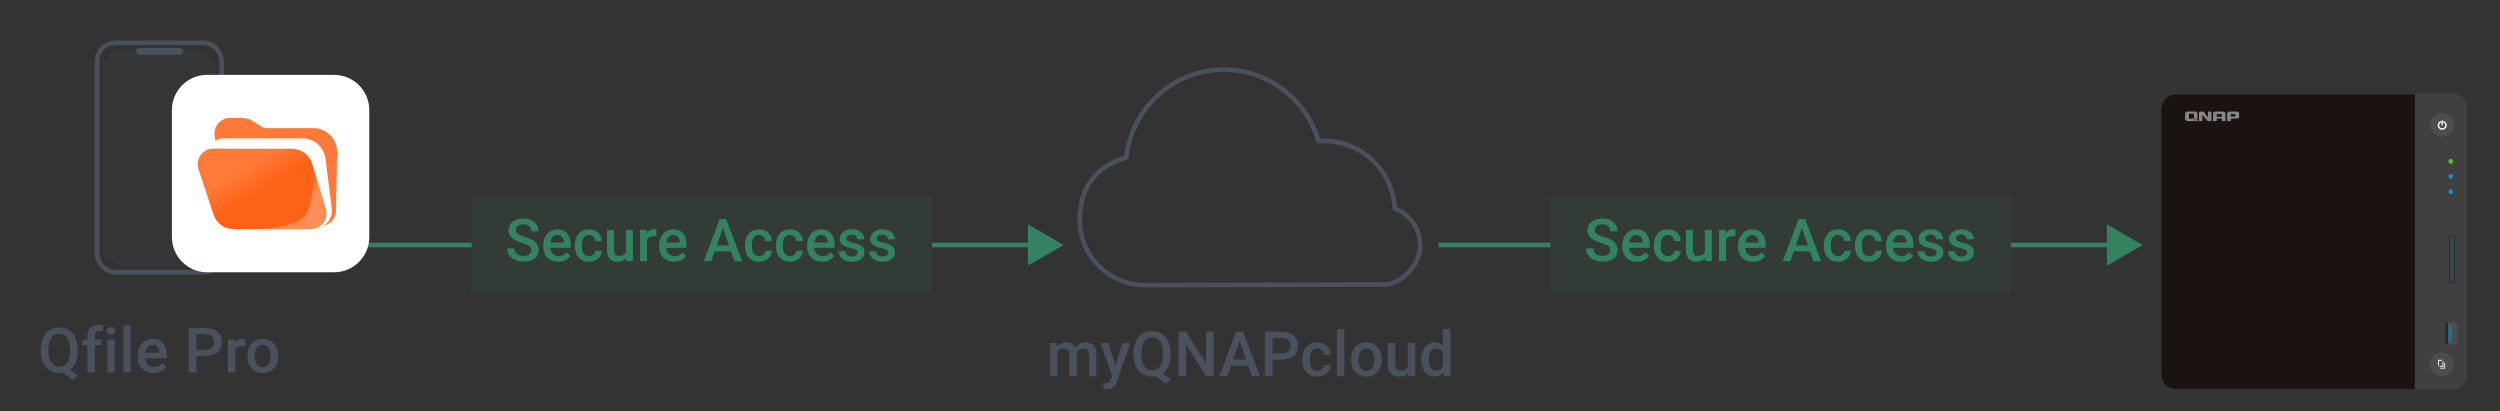 <?xml version="1.0" encoding="UTF-8"?>
<svg id="uuid-a56392f9-1cef-4742-9751-0d69140cc110" data-name="圖層 1" xmlns="http://www.w3.org/2000/svg" xmlns:xlink="http://www.w3.org/1999/xlink" viewBox="0 0 760 125">
  <rect x="0" y="0" width="760" height="125" fill="#333333" stroke="none"/>
  <defs>
    <linearGradient id="uuid-3fc6f735-291e-4f55-857c-d77f0ce5ce59" data-name="未命名漸層 40" x1="-2997.25" y1="-3164.41" x2="-2997.17" y2="-3164.33" gradientTransform="translate(312998.39 205984.66) scale(104.4 65.08)" gradientUnits="userSpaceOnUse">
      <stop offset="0" stop-color="#ff7a39"/>
      <stop offset="1" stop-color="#fe6216"/>
    </linearGradient>
    <linearGradient id="uuid-a8fcac10-986a-43c4-90e8-78244ed2ea5d" data-name="未命名漸層 39" x1="-2979.4" y1="-3156.2" x2="-2979.33" y2="-3156.13" gradientTransform="translate(191811.59 178005.24) scale(64.35 56.38)" gradientUnits="userSpaceOnUse">
      <stop offset="0" stop-color="#fff" stop-opacity="0"/>
      <stop offset="1" stop-color="#fff" stop-opacity=".28"/>
    </linearGradient>
  </defs>
  <g>
    <path d="M321.24,104.29l.06,1.05c.71-.82,1.67-1.23,2.89-1.23,1.34,0,2.26.51,2.76,1.54.73-1.03,1.76-1.54,3.08-1.54,1.11,0,1.93.31,2.47.92.54.61.82,1.51.83,2.71v6.6h-2.25v-6.53c0-.64-.14-1.1-.42-1.4-.28-.3-.74-.45-1.38-.45-.51,0-.93.14-1.26.41-.33.28-.55.63-.68,1.08v6.88s-2.24,0-2.24,0v-6.61c-.03-1.18-.63-1.77-1.81-1.77-.9,0-1.54.37-1.92,1.1v7.27h-2.25v-10.04h2.12Z" style="fill: #49515c;"/>
    <path d="M339.16,111.1l2.04-6.81h2.4l-3.99,11.56c-.61,1.69-1.65,2.53-3.12,2.53-.33,0-.69-.06-1.09-.17v-1.75l.43.03c.57,0,1-.11,1.28-.31.29-.21.51-.56.68-1.04l.32-.86-3.53-9.98h2.43l2.12,6.81Z" style="fill: #49515c;"/>
    <path d="M355.85,107.93c0,1.28-.2,2.39-.61,3.33s-.97,1.68-1.7,2.23l2.32,1.81-1.52,1.37-2.88-2.27c-.38.08-.78.12-1.21.12-1.09,0-2.06-.27-2.92-.8-.86-.54-1.52-1.3-1.99-2.29-.47-.99-.7-2.13-.71-3.42v-.76c0-1.32.23-2.48.7-3.49s1.13-1.78,1.98-2.31c.85-.54,1.82-.8,2.92-.8s2.1.26,2.95.79c.85.53,1.51,1.29,1.97,2.28.46.99.7,2.15.71,3.47v.75ZM353.5,107.22c0-1.52-.28-2.67-.85-3.46-.57-.79-1.37-1.18-2.41-1.18s-1.8.4-2.37,1.19-.86,1.92-.88,3.36v.79c0,1.46.29,2.6.86,3.42s1.38,1.23,2.41,1.23,1.85-.4,2.41-1.19c.56-.79.84-1.95.84-3.47v-.71Z" style="fill: #49515c;"/>
    <path d="M368.95,114.33h-2.35l-6.02-9.58v9.58h-2.35v-13.51h2.35l6.04,9.62v-9.62h2.33v13.51Z" style="fill: #49515c;"/>
    <path d="M379.45,111.18h-5.23l-1.09,3.14h-2.44l5.1-13.51h2.11l5.11,13.51h-2.45l-1.1-3.14ZM374.88,109.29h3.92l-1.96-5.6-1.96,5.6Z" style="fill: #49515c;"/>
    <path d="M386.89,109.32v5.01h-2.35v-13.51h5.17c1.51,0,2.71.39,3.59,1.18.89.79,1.33,1.83,1.33,3.12s-.43,2.36-1.3,3.09-2.09,1.11-3.65,1.11h-2.79ZM386.89,107.43h2.82c.83,0,1.47-.2,1.91-.59.44-.39.66-.96.66-1.7s-.22-1.31-.67-1.75-1.06-.66-1.84-.67h-2.88v4.71Z" style="fill: #49515c;"/>
    <path d="M400.47,112.71c.56,0,1.03-.16,1.4-.49.37-.33.57-.73.59-1.22h2.12c-.03.62-.22,1.21-.58,1.75s-.86.97-1.48,1.29c-.62.31-1.3.47-2.02.47-1.4,0-2.52-.46-3.34-1.36-.82-.91-1.23-2.17-1.23-3.77v-.23c0-1.53.41-2.75,1.22-3.67.82-.92,1.93-1.38,3.34-1.38,1.19,0,2.17.35,2.92,1.04.75.7,1.15,1.61,1.18,2.74h-2.12c-.02-.57-.22-1.05-.59-1.42-.37-.37-.84-.56-1.41-.56-.73,0-1.29.26-1.69.79-.4.53-.6,1.33-.6,2.41v.36c0,1.09.2,1.9.59,2.43.39.54.96.8,1.7.8Z" style="fill: #49515c;"/>
    <path d="M408.69,114.33h-2.25v-14.25h2.25v14.25Z" style="fill: #49515c;"/>
    <path d="M410.72,109.22c0-.98.2-1.87.58-2.66.39-.79.94-1.39,1.64-1.82s1.52-.64,2.43-.64c1.35,0,2.45.44,3.3,1.31.84.87,1.3,2.03,1.37,3.47v.53c0,.99-.18,1.88-.56,2.65-.38.78-.92,1.38-1.63,1.81-.71.43-1.53.64-2.45.64-1.42,0-2.55-.47-3.4-1.42-.85-.94-1.28-2.2-1.28-3.77v-.11ZM412.97,109.41c0,1.03.21,1.84.64,2.43.43.59,1.02.88,1.78.88s1.35-.3,1.78-.89c.42-.59.63-1.46.63-2.61,0-1.02-.22-1.82-.65-2.41-.44-.59-1.03-.89-1.78-.89s-1.32.29-1.75.88c-.43.59-.65,1.46-.65,2.62Z" style="fill: #49515c;"/>
    <path d="M428.04,113.34c-.66.78-1.6,1.17-2.82,1.17-1.09,0-1.91-.32-2.47-.96-.56-.64-.84-1.56-.84-2.77v-6.5h2.25v6.48c0,1.27.53,1.91,1.59,1.91s1.83-.39,2.22-1.18v-7.21h2.25v10.04h-2.12l-.06-.98Z" style="fill: #49515c;"/>
    <path d="M432.09,109.23c0-1.55.36-2.79,1.08-3.72.72-.94,1.68-1.41,2.89-1.41,1.06,0,1.92.37,2.58,1.11v-5.14h2.25v14.25h-2.04l-.11-1.04c-.67.82-1.57,1.22-2.7,1.22s-2.13-.47-2.85-1.42c-.73-.95-1.09-2.23-1.09-3.86ZM434.35,109.43c0,1.02.2,1.82.59,2.39s.95.86,1.67.86c.92,0,1.6-.41,2.02-1.23v-4.29c-.41-.8-1.08-1.21-2-1.21-.73,0-1.29.29-1.69.87s-.59,1.45-.59,2.61Z" style="fill: #49515c;"/>
  </g>
  <g id="uuid-9db3024c-735f-4108-a7f5-953e094a9e0f" data-name=" 圖層 11">
    <g id="uuid-9c2fa760-3b72-4d4c-b90b-0fc932f4279b" data-name="icon-0093-Mount cloud">
      <g id="uuid-6d7bc933-d809-46ee-b341-5760b227eac1" data-name="cloud">
        <path d="M348.05,86.67c-10.89,0-19.8-8.82-19.8-19.8s5.85-16.47,14.13-18.99c1.62-14.94,14.31-26.73,29.7-26.73h0c13.41,0,25.11,9.09,28.71,21.69h1.62c11.52,0,21.06,9.09,21.6,20.52,4.5,1.71,7.74,6.12,7.74,11.25s-4.5,11.07-10.26,11.88l-73.44.18Z" style="fill: none; stroke: #49515c; stroke-width: 1.4px;"/>
      </g>
    </g>
  </g>
  <g>
    <g>
      <line x1="283.36" y1="74.48" x2="314.32" y2="74.48" style="fill: none; stroke: #338260; stroke-width: 1.4px;"/>
      <polygon points="312.48 80.76 323.36 74.48 312.48 68.19 312.48 80.76" style="fill: #338260;"/>
    </g>
    <line x1="109.36" y1="74.48" x2="143.36" y2="74.48" style="fill: none; stroke: #338260; stroke-width: 1.4px;"/>
    <rect x="143.36" y="59.48" width="140" height="30" style="fill: #338260; opacity: .1;"/>
    <g>
      <path d="M161.53,76.1c0-.56-.2-1-.59-1.3-.4-.3-1.11-.61-2.14-.92s-1.85-.66-2.46-1.04c-1.17-.73-1.75-1.69-1.75-2.87,0-1.03.42-1.88,1.26-2.55s1.93-1,3.27-1c.89,0,1.68.16,2.38.49s1.25.79,1.64,1.4c.4.61.6,1.28.6,2.02h-2.21c0-.67-.21-1.19-.63-1.57-.42-.38-1.02-.57-1.8-.57-.73,0-1.29.15-1.69.46s-.6.74-.6,1.3c0,.47.22.86.65,1.17.43.31,1.15.62,2.14.91,1,.3,1.8.63,2.4,1.01.6.38,1.05.81,1.33,1.3.28.49.42,1.06.42,1.72,0,1.07-.41,1.92-1.23,2.54-.82.63-1.93.95-3.33.95-.93,0-1.78-.17-2.55-.51-.78-.34-1.38-.82-1.81-1.42-.43-.6-.65-1.31-.65-2.11h2.22c0,.73.24,1.29.72,1.69s1.17.6,2.07.6c.77,0,1.35-.16,1.74-.47.39-.31.58-.73.58-1.24Z" style="fill: #338260;"/>
      <path d="M169.69,79.58c-1.35,0-2.45-.43-3.29-1.28-.84-.85-1.26-1.99-1.26-3.41v-.26c0-.95.18-1.8.55-2.54.37-.75.88-1.33,1.54-1.75s1.4-.62,2.21-.62c1.29,0,2.29.41,3,1.24s1.06,2,1.06,3.51v.86h-6.21c.06.79.33,1.41.79,1.86.46.46,1.04.69,1.74.69.98,0,1.78-.4,2.39-1.19l1.15,1.1c-.38.57-.89,1.01-1.53,1.32s-1.35.47-2.14.47ZM169.43,71.43c-.59,0-1.06.21-1.42.62-.36.41-.59.98-.69,1.71h4.07v-.16c-.05-.71-.24-1.26-.57-1.62-.33-.37-.8-.55-1.39-.55Z" style="fill: #338260;"/>
      <path d="M179.06,77.87c.53,0,.98-.16,1.33-.47s.54-.69.56-1.15h2.01c-.02.59-.21,1.14-.55,1.66-.35.51-.81.92-1.41,1.22s-1.23.45-1.92.45c-1.33,0-2.38-.43-3.16-1.29s-1.17-2.05-1.17-3.57v-.22c0-1.45.39-2.61,1.16-3.48.77-.87,1.83-1.3,3.16-1.3,1.13,0,2.05.33,2.76.99.71.66,1.08,1.53,1.12,2.6h-2.01c-.02-.54-.21-.99-.56-1.35s-.79-.53-1.33-.53c-.69,0-1.22.25-1.6.75-.38.5-.57,1.26-.57,2.28v.34c0,1.03.19,1.8.56,2.31.37.51.91.76,1.61.76Z" style="fill: #338260;"/>
      <path d="M190.34,78.47c-.63.74-1.52,1.11-2.67,1.11-1.03,0-1.81-.3-2.34-.91-.53-.6-.8-1.48-.8-2.62v-6.16h2.14v6.13c0,1.21.5,1.81,1.5,1.81s1.74-.37,2.1-1.12v-6.83h2.14v9.51h-2.01l-.05-.93Z" style="fill: #338260;"/>
      <path d="M199.56,71.84c-.28-.05-.57-.07-.87-.07-.98,0-1.64.38-1.98,1.12v6.5h-2.14v-9.51h2.04l.05,1.06c.52-.83,1.23-1.24,2.14-1.24.3,0,.56.04.76.12v2Z" style="fill: #338260;"/>
      <path d="M204.93,79.58c-1.35,0-2.45-.43-3.29-1.28-.84-.85-1.26-1.99-1.26-3.41v-.26c0-.95.18-1.8.55-2.54.37-.75.88-1.33,1.54-1.75s1.4-.62,2.21-.62c1.29,0,2.29.41,3,1.24s1.06,2,1.06,3.51v.86h-6.21c.06.79.33,1.41.79,1.86.46.46,1.04.69,1.74.69.98,0,1.78-.4,2.39-1.19l1.15,1.1c-.38.57-.89,1.01-1.53,1.32s-1.35.47-2.14.47ZM204.68,71.43c-.59,0-1.06.21-1.42.62-.36.41-.59.98-.69,1.71h4.07v-.16c-.05-.71-.24-1.26-.57-1.62-.33-.37-.8-.55-1.39-.55Z" style="fill: #338260;"/>
      <path d="M222.25,76.42h-4.96l-1.04,2.98h-2.31l4.83-12.8h2l4.84,12.8h-2.32l-1.05-2.98ZM217.92,74.63h3.71l-1.85-5.31-1.85,5.31Z" style="fill: #338260;"/>
      <path d="M230.77,77.87c.53,0,.98-.16,1.33-.47s.54-.69.56-1.15h2.01c-.02.59-.21,1.14-.55,1.66-.35.51-.81.92-1.41,1.22s-1.23.45-1.92.45c-1.33,0-2.38-.43-3.16-1.29s-1.17-2.05-1.17-3.57v-.22c0-1.45.39-2.61,1.16-3.48.77-.87,1.83-1.3,3.16-1.3,1.13,0,2.05.33,2.76.99.71.66,1.08,1.53,1.12,2.6h-2.01c-.02-.54-.21-.99-.56-1.35s-.79-.53-1.33-.53c-.69,0-1.22.25-1.6.75-.38.5-.57,1.26-.57,2.28v.34c0,1.03.19,1.8.56,2.31.37.51.91.76,1.61.76Z" style="fill: #338260;"/>
      <path d="M240.19,77.87c.53,0,.98-.16,1.33-.47s.54-.69.56-1.15h2.01c-.02.59-.21,1.14-.55,1.66-.35.51-.81.92-1.41,1.22s-1.23.45-1.92.45c-1.33,0-2.38-.43-3.16-1.29s-1.17-2.05-1.17-3.57v-.22c0-1.45.39-2.61,1.16-3.48.77-.87,1.83-1.3,3.16-1.3,1.13,0,2.05.33,2.76.99.71.66,1.08,1.53,1.12,2.6h-2.01c-.02-.54-.21-.99-.56-1.35s-.79-.53-1.33-.53c-.69,0-1.22.25-1.6.75-.38.5-.57,1.26-.57,2.28v.34c0,1.03.19,1.8.56,2.31.37.51.91.76,1.61.76Z" style="fill: #338260;"/>
      <path d="M249.9,79.58c-1.35,0-2.45-.43-3.29-1.28-.84-.85-1.26-1.99-1.26-3.41v-.26c0-.95.18-1.8.55-2.54.37-.75.88-1.33,1.54-1.75s1.4-.62,2.21-.62c1.29,0,2.29.41,3,1.24s1.06,2,1.06,3.51v.86h-6.21c.06.79.33,1.41.79,1.86.46.46,1.04.69,1.74.69.98,0,1.78-.4,2.39-1.19l1.15,1.1c-.38.57-.89,1.01-1.53,1.32s-1.35.47-2.14.47ZM249.64,71.43c-.59,0-1.06.21-1.42.62-.36.41-.59.98-.69,1.71h4.07v-.16c-.05-.71-.24-1.26-.57-1.62-.33-.37-.8-.55-1.39-.55Z" style="fill: #338260;"/>
      <path d="M260.7,76.82c0-.38-.16-.67-.47-.87-.31-.2-.83-.38-1.56-.53s-1.33-.35-1.82-.58c-1.07-.52-1.6-1.26-1.6-2.24,0-.82.35-1.51,1.04-2.06s1.57-.83,2.64-.83c1.14,0,2.05.28,2.75.84s1.05,1.29,1.05,2.19h-2.14c0-.41-.15-.75-.46-1.02-.3-.27-.71-.41-1.21-.41-.47,0-.85.11-1.15.32s-.44.51-.44.87c0,.33.14.58.41.76s.83.37,1.67.55c.84.18,1.5.4,1.97.66.48.26.83.56,1.06.92s.35.79.35,1.3c0,.86-.35,1.55-1.06,2.08-.71.53-1.64.79-2.79.79-.78,0-1.47-.14-2.08-.42s-1.08-.67-1.42-1.16-.51-1.02-.51-1.59h2.07c.03.5.22.89.57,1.17.35.27.82.41,1.4.41s.99-.11,1.28-.32c.29-.21.44-.49.44-.84Z" style="fill: #338260;"/>
      <path d="M269.99,76.82c0-.38-.16-.67-.47-.87-.31-.2-.83-.38-1.56-.53s-1.33-.35-1.82-.58c-1.07-.52-1.6-1.26-1.6-2.24,0-.82.35-1.51,1.04-2.06s1.57-.83,2.64-.83c1.14,0,2.05.28,2.75.84s1.05,1.29,1.05,2.19h-2.14c0-.41-.15-.75-.46-1.02-.3-.27-.71-.41-1.21-.41-.47,0-.85.11-1.15.32s-.44.51-.44.87c0,.33.14.58.41.76s.83.37,1.67.55c.84.18,1.5.4,1.97.66.48.26.83.56,1.06.92s.35.79.35,1.3c0,.86-.35,1.55-1.06,2.08-.71.53-1.64.79-2.79.79-.78,0-1.47-.14-2.08-.42s-1.08-.67-1.42-1.16-.51-1.02-.51-1.59h2.07c.03.5.22.89.57,1.17.35.27.82.41,1.4.41s.99-.11,1.28-.32c.29-.21.44-.49.44-.84Z" style="fill: #338260;"/>
    </g>
  </g>
  <g>
    <g>
      <line x1="611.36" y1="74.48" x2="642.32" y2="74.48" style="fill: none; stroke: #338260; stroke-width: 1.4px;"/>
      <polygon points="640.48 80.76 651.36 74.48 640.48 68.19 640.48 80.76" style="fill: #338260;"/>
    </g>
    <line x1="437.36" y1="74.48" x2="471.36" y2="74.48" style="fill: none; stroke: #338260; stroke-width: 1.4px;"/>
    <rect x="471.36" y="59.48" width="140" height="30" style="fill: #338260; opacity: .1;"/>
    <g>
      <path d="M489.53,76.1c0-.56-.2-1-.59-1.3-.4-.3-1.11-.61-2.14-.92s-1.85-.66-2.46-1.04c-1.17-.73-1.75-1.69-1.75-2.87,0-1.03.42-1.88,1.26-2.55s1.93-1,3.27-1c.89,0,1.68.16,2.38.49s1.25.79,1.64,1.4c.4.61.6,1.28.6,2.02h-2.21c0-.67-.21-1.19-.63-1.57-.42-.38-1.02-.57-1.8-.57-.73,0-1.29.15-1.69.46s-.6.74-.6,1.3c0,.47.22.86.65,1.17.43.31,1.15.62,2.14.91,1,.3,1.8.63,2.4,1.01.6.38,1.05.81,1.33,1.3.28.49.42,1.06.42,1.72,0,1.07-.41,1.92-1.23,2.54-.82.63-1.93.95-3.33.95-.93,0-1.78-.17-2.55-.51-.78-.34-1.38-.82-1.81-1.42-.43-.6-.65-1.31-.65-2.11h2.22c0,.73.24,1.29.72,1.69s1.17.6,2.07.6c.77,0,1.35-.16,1.74-.47.39-.31.58-.73.58-1.24Z" style="fill: #338260;"/>
      <path d="M497.69,79.58c-1.35,0-2.45-.43-3.29-1.28-.84-.85-1.26-1.99-1.26-3.41v-.26c0-.95.18-1.8.55-2.54.37-.75.88-1.33,1.54-1.75s1.4-.62,2.21-.62c1.29,0,2.29.41,3,1.24s1.06,2,1.06,3.51v.86h-6.21c.06.79.33,1.41.79,1.86.46.46,1.04.69,1.74.69.98,0,1.78-.4,2.39-1.19l1.15,1.1c-.38.57-.89,1.01-1.53,1.32s-1.35.47-2.14.47ZM497.43,71.43c-.59,0-1.06.21-1.42.62-.36.41-.59.98-.69,1.71h4.07v-.16c-.05-.71-.24-1.26-.57-1.62-.33-.37-.8-.55-1.39-.55Z" style="fill: #338260;"/>
      <path d="M507.06,77.87c.53,0,.98-.16,1.33-.47s.54-.69.56-1.15h2.01c-.02.59-.21,1.14-.55,1.66-.35.51-.81.92-1.41,1.22s-1.23.45-1.92.45c-1.33,0-2.38-.43-3.16-1.29s-1.17-2.05-1.17-3.57v-.22c0-1.45.39-2.61,1.16-3.48.77-.87,1.83-1.3,3.16-1.3,1.13,0,2.05.33,2.76.99.71.66,1.08,1.53,1.12,2.6h-2.01c-.02-.54-.21-.99-.56-1.35s-.79-.53-1.33-.53c-.69,0-1.22.25-1.6.75-.38.5-.57,1.26-.57,2.28v.34c0,1.03.19,1.8.56,2.31.37.51.91.76,1.61.76Z" style="fill: #338260;"/>
      <path d="M518.34,78.47c-.63.74-1.52,1.11-2.67,1.11-1.03,0-1.81-.3-2.34-.91-.53-.6-.8-1.48-.8-2.62v-6.16h2.14v6.13c0,1.21.5,1.81,1.5,1.81s1.74-.37,2.1-1.12v-6.83h2.14v9.51h-2.01l-.05-.93Z" style="fill: #338260;"/>
      <path d="M527.56,71.84c-.28-.05-.57-.07-.87-.07-.98,0-1.64.38-1.98,1.12v6.5h-2.14v-9.51h2.04l.05,1.06c.52-.83,1.23-1.24,2.14-1.24.3,0,.56.04.76.12v2Z" style="fill: #338260;"/>
      <path d="M532.93,79.58c-1.35,0-2.45-.43-3.29-1.28-.84-.85-1.26-1.99-1.26-3.41v-.26c0-.95.18-1.8.55-2.54.37-.75.88-1.33,1.54-1.75s1.4-.62,2.21-.62c1.29,0,2.29.41,3,1.24s1.06,2,1.06,3.51v.86h-6.21c.06.79.33,1.41.79,1.86.46.46,1.04.69,1.74.69.98,0,1.78-.4,2.39-1.19l1.15,1.1c-.38.57-.89,1.01-1.53,1.32s-1.35.47-2.14.47ZM532.68,71.43c-.59,0-1.06.21-1.42.62-.36.41-.59.98-.69,1.71h4.07v-.16c-.05-.71-.24-1.26-.57-1.62-.33-.37-.8-.55-1.39-.55Z" style="fill: #338260;"/>
      <path d="M550.25,76.42h-4.96l-1.04,2.98h-2.31l4.83-12.8h2l4.84,12.8h-2.32l-1.05-2.98ZM545.92,74.63h3.71l-1.85-5.31-1.85,5.31Z" style="fill: #338260;"/>
      <path d="M558.77,77.87c.53,0,.98-.16,1.33-.47s.54-.69.56-1.15h2.01c-.02.59-.21,1.14-.55,1.66-.35.51-.81.92-1.41,1.22s-1.23.45-1.92.45c-1.33,0-2.38-.43-3.16-1.29s-1.17-2.05-1.17-3.57v-.22c0-1.45.39-2.61,1.16-3.48.77-.87,1.83-1.3,3.16-1.3,1.13,0,2.05.33,2.76.99.71.66,1.08,1.53,1.12,2.6h-2.01c-.02-.54-.21-.99-.56-1.35s-.79-.53-1.33-.53c-.69,0-1.22.25-1.6.75-.38.5-.57,1.26-.57,2.28v.34c0,1.03.19,1.8.56,2.31.37.51.91.76,1.61.76Z" style="fill: #338260;"/>
      <path d="M568.19,77.87c.53,0,.98-.16,1.33-.47s.54-.69.56-1.15h2.01c-.02.59-.21,1.14-.55,1.66-.35.51-.81.92-1.41,1.22s-1.23.45-1.92.45c-1.33,0-2.38-.43-3.16-1.29s-1.17-2.05-1.17-3.57v-.22c0-1.45.39-2.61,1.16-3.48.77-.87,1.83-1.3,3.16-1.3,1.13,0,2.05.33,2.76.99.71.66,1.08,1.53,1.12,2.6h-2.01c-.02-.54-.21-.99-.56-1.35s-.79-.53-1.33-.53c-.69,0-1.22.25-1.6.75-.38.5-.57,1.26-.57,2.28v.34c0,1.03.19,1.8.56,2.31.37.51.91.76,1.61.76Z" style="fill: #338260;"/>
      <path d="M577.9,79.58c-1.35,0-2.45-.43-3.29-1.28-.84-.85-1.26-1.99-1.26-3.41v-.26c0-.95.18-1.8.55-2.54.37-.75.88-1.33,1.54-1.75s1.4-.62,2.21-.62c1.29,0,2.29.41,3,1.24s1.06,2,1.06,3.51v.86h-6.21c.06.79.33,1.41.79,1.86.46.46,1.04.69,1.74.69.98,0,1.78-.4,2.39-1.19l1.15,1.1c-.38.57-.89,1.01-1.53,1.32s-1.35.47-2.14.47ZM577.64,71.43c-.59,0-1.06.21-1.42.62-.36.41-.59.98-.69,1.71h4.07v-.16c-.05-.71-.24-1.26-.57-1.62-.33-.37-.8-.55-1.39-.55Z" style="fill: #338260;"/>
      <path d="M588.7,76.82c0-.38-.16-.67-.47-.87-.31-.2-.83-.38-1.56-.53s-1.33-.35-1.82-.58c-1.07-.52-1.6-1.26-1.6-2.24,0-.82.35-1.51,1.04-2.06s1.57-.83,2.64-.83c1.14,0,2.05.28,2.75.84s1.05,1.29,1.05,2.19h-2.14c0-.41-.15-.75-.46-1.02-.3-.27-.71-.41-1.21-.41-.47,0-.85.11-1.15.32s-.44.51-.44.87c0,.33.14.58.41.76s.83.37,1.67.55c.84.18,1.5.4,1.97.66.48.26.83.56,1.06.92s.35.79.35,1.3c0,.86-.35,1.55-1.06,2.08-.71.53-1.64.79-2.79.79-.78,0-1.47-.14-2.08-.42s-1.08-.67-1.42-1.16-.51-1.02-.51-1.59h2.07c.03.5.22.89.57,1.17.35.27.82.41,1.4.41s.99-.11,1.28-.32c.29-.21.44-.49.44-.84Z" style="fill: #338260;"/>
      <path d="M597.99,76.82c0-.38-.16-.67-.47-.87-.31-.2-.83-.38-1.56-.53s-1.33-.35-1.82-.58c-1.07-.52-1.6-1.26-1.6-2.24,0-.82.35-1.51,1.04-2.06s1.57-.83,2.64-.83c1.14,0,2.05.28,2.75.84s1.05,1.29,1.05,2.19h-2.14c0-.41-.15-.75-.46-1.02-.3-.27-.71-.41-1.21-.41-.47,0-.85.11-1.15.32s-.44.51-.44.87c0,.33.14.58.41.76s.83.37,1.67.55c.84.18,1.5.4,1.97.66.48.26.83.56,1.06.92s.35.79.35,1.3c0,.86-.35,1.55-1.06,2.08-.71.53-1.64.79-2.79.79-.78,0-1.47-.14-2.08-.42s-1.08-.67-1.42-1.16-.51-1.02-.51-1.59h2.07c.03.5.22.89.57,1.17.35.27.82.41,1.4.41s.99-.11,1.28-.32c.29-.21.44-.49.44-.84Z" style="fill: #338260;"/>
    </g>
  </g>
  <g>
    <g>
      <path d="M23.61,106.82c0,1.28-.2,2.39-.61,3.33-.41.94-.97,1.68-1.7,2.23l2.32,1.81-1.52,1.37-2.88-2.27c-.38.08-.78.12-1.21.12-1.09,0-2.06-.27-2.92-.8-.86-.53-1.52-1.3-1.98-2.29-.47-.99-.71-2.13-.71-3.42v-.76c0-1.32.23-2.48.7-3.49s1.12-1.78,1.98-2.31c.85-.54,1.82-.8,2.92-.8s2.09.26,2.95.79c.85.53,1.51,1.29,1.97,2.28.46.99.7,2.15.71,3.47v.75ZM21.25,106.12c0-1.52-.28-2.67-.85-3.46-.57-.79-1.37-1.18-2.41-1.18s-1.8.4-2.37,1.19-.87,1.92-.88,3.36v.79c0,1.46.29,2.6.86,3.42.57.82,1.38,1.23,2.41,1.23s1.85-.4,2.41-1.19c.56-.79.84-1.95.84-3.47v-.71Z" style="fill: #49515c;"/>
      <path d="M26.57,113.23v-8.37h-1.53v-1.67h1.53v-.92c0-1.11.31-1.97.93-2.58.62-.61,1.48-.91,2.6-.91.4,0,.82.06,1.26.17l-.05,1.76c-.25-.05-.54-.07-.86-.07-1.08,0-1.61.55-1.61,1.66v.89h2.04v1.67h-2.04v8.37h-2.25Z" style="fill: #49515c;"/>
      <path d="M32.51,100.58c0-.35.11-.63.33-.86.22-.23.53-.34.94-.34s.72.12.95.34.33.52.33.86-.11.62-.33.85-.54.34-.95.34-.72-.11-.94-.34c-.22-.23-.33-.51-.33-.85ZM34.91,113.23h-2.25v-10.04h2.25v10.04Z" style="fill: #49515c;"/>
      <path d="M39.76,113.23h-2.25v-14.25h2.25v14.25Z" style="fill: #49515c;"/>
      <path d="M46.63,113.41c-1.43,0-2.59-.45-3.47-1.35-.89-.9-1.33-2.1-1.33-3.6v-.28c0-1,.19-1.9.58-2.69.39-.79.93-1.4,1.63-1.84.7-.44,1.48-.66,2.34-.66,1.37,0,2.42.44,3.17,1.31.74.87,1.12,2.11,1.12,3.7v.91h-6.56c.07.83.34,1.48.83,1.97.49.48,1.1.72,1.83.72,1.03,0,1.87-.42,2.52-1.25l1.21,1.16c-.4.6-.94,1.07-1.61,1.4-.67.33-1.42.5-2.26.5ZM46.37,104.81c-.62,0-1.12.22-1.5.65-.38.43-.62,1.04-.73,1.81h4.29v-.17c-.05-.75-.25-1.33-.6-1.71-.35-.39-.84-.58-1.46-.58Z" style="fill: #49515c;"/>
      <path d="M59.71,108.22v5.01h-2.35v-13.51h5.17c1.51,0,2.71.39,3.6,1.18.89.79,1.33,1.83,1.33,3.12s-.43,2.36-1.3,3.09c-.87.74-2.09,1.11-3.65,1.11h-2.79ZM59.71,106.32h2.82c.84,0,1.47-.2,1.91-.59.44-.39.66-.96.66-1.7s-.22-1.31-.67-1.75c-.45-.44-1.06-.66-1.84-.67h-2.89v4.71Z" style="fill: #49515c;"/>
      <path d="M74.54,105.25c-.3-.05-.6-.07-.92-.07-1.03,0-1.73.4-2.09,1.19v6.87h-2.25v-10.04h2.15l.06,1.12c.54-.87,1.3-1.31,2.26-1.31.32,0,.59.04.8.13v2.12Z" style="fill: #49515c;"/>
      <path d="M75.21,108.11c0-.98.19-1.87.58-2.66.39-.79.94-1.39,1.64-1.82s1.51-.64,2.43-.64c1.35,0,2.45.44,3.3,1.31.84.87,1.3,2.03,1.37,3.47v.53c0,.99-.18,1.87-.56,2.65s-.92,1.38-1.63,1.81c-.71.43-1.53.64-2.45.64-1.42,0-2.55-.47-3.4-1.42-.85-.94-1.28-2.2-1.28-3.77v-.11ZM77.46,108.31c0,1.03.21,1.84.64,2.43.43.58,1.02.88,1.78.88s1.35-.3,1.78-.89.64-1.46.64-2.61c0-1.01-.22-1.82-.65-2.41-.44-.59-1.03-.89-1.78-.89s-1.32.29-1.75.88c-.43.58-.65,1.46-.65,2.62Z" style="fill: #49515c;"/>
    </g>
    <g>
      <g id="uuid-aed01470-7777-4ddc-ada9-d6ba3f28089a" data-name=" 圖層 11">
        <rect x="29.54" y="13.03" width="37.84" height="69.72" rx="5.44" ry="5.44" style="fill: none; stroke: #49515c; stroke-width: 1.4px;"/>
      </g>
      <rect x="31.61" y="15.18" width="33.7" height="65.43" rx="6" ry="6" style="fill: #49515c; isolation: isolate; opacity: .1;"/>
      <rect x="41.27" y="14.55" width="14.39" height="2.11" rx="1.06" ry="1.06" style="fill: #49515c;"/>
    </g>
    <g id="uuid-03095cb9-7770-409c-9c0b-f8309ff3d9f6" data-name="Utility-0015-Qfile">
      <g>
        <path d="M62.95,22.76h38.62c5.89,0,10.69,4.8,10.69,10.69v38.63c0,5.89-4.8,10.69-10.69,10.69h-38.62c-5.89,0-10.69-4.8-10.69-10.69v-38.63c0-5.89,4.8-10.69,10.69-10.69Z" style="fill: #fff;"/>
        <g>
          <path d="M69.97,35.88h3.9c1.09,0,2.17.34,3.08.94l2.36,1.57c.53.34,1.12.56,1.76.56h14.25c3.97,0,7.16,3.22,7.16,7.16v.15l-.34,17.81c-.04,2.21-1.61,4.05-3.68,4.54,1.69-1.13,2.66-3.15,2.4-5.29h0l-1.91-15.08c-.45-3.56-3.49-6.19-7.05-6.19h-23.85c-.34,0-.64.04-.98.11-.6.11-1.16.38-1.61.67l-.23-1.72c-.3-2.59,1.57-4.95,4.16-5.25h.56Z" style="fill: #ff7a39; fill-rule: evenodd;"/>
          <path d="M64.83,45.18l23.96.04c2.78,0,5.21,1.8,6.04,4.46l4.24,13.8c.75,2.51-.64,5.14-3.15,5.93-.45.15-.9.22-1.39.22h-23.59c-2.7,0-5.14-1.72-6-4.31l-4.61-13.91c-.83-2.47.53-5.17,3-6,.49-.15,1.01-.23,1.5-.23Z" style="fill: url(#uuid-3fc6f735-291e-4f55-857c-d77f0ce5ce59); fill-rule: evenodd;"/>
          <path d="M95.39,48.48l3.97,15.22c.68,2.55-.86,5.1-3.38,5.78-.37.11-.79.15-1.2.15h-19.43c10.76-.07,16.84-1.87,18.19-5.36,1.39-3.52,1.99-8.77,1.84-15.79Z" style="fill: url(#uuid-a8fcac10-986a-43c4-90e8-78244ed2ea5d); fill-rule: evenodd;"/>
        </g>
      </g>
    </g>
  </g>
  <g id="uuid-2b96e640-d534-424c-b256-d1ea8777ae77" data-name="NAS-0033-flat-TS-453Be">
    <g>
      <path d="M661.5,28.71h83.73c2.43,0,4.4,1.97,4.4,4.4v80.78c0,2.43-1.97,4.4-4.4,4.4h-83.73c-2.43,0-4.4-1.97-4.4-4.4V33.11c0-2.43,1.97-4.4,4.4-4.4Z" style="fill: #1b1212;"/>
      <path d="M734.11,28.38h11.49c2.43,0,4.4,1.97,4.4,4.4v81.21c0,2.43-1.97,4.4-4.4,4.4h-11.49V28.38Z" style="fill: #404040;"/>
      <path d="M671.21,35.6s-.02.03-.06.03c0,0-.02,0-.04-.02-.19-.29-.91-1.28-1.14-1.59h0s0,0-.01-.01c0,0,0,0,0,0-.06-.05-.14-.08-.24-.08h-.89c-.11,0-.2.03-.26.09-.06.06-.09.15-.09.26h0v2.55h1.05s0-1.35,0-1.75c0-.03.02-.06.1-.05,0,0,.03,0,.04.03.2.32,1.53,1.77,1.53,1.77h1.09v-2.9h-1.06v1.69h0ZM666.33,35.81c.35.22.97.66,1.17,1.05h.8c-.13-.23-.6-.81-1.97-1.05ZM680.51,34.05c-.11-.09-.28-.14-.51-.14h0-2.11c-.26,0-.47.05-.61.17s-.22.26-.22.45h0v.02h0v2.27h1.11v-.76h1.79c.49,0,.73-.2.73-.59v-.93c0-.22-.06-.38-.18-.48h0ZM679.56,35.41h-1.41v-.75h1.41v.75ZM676.32,34.08c-.14-.11-.35-.17-.61-.17h-2.11c-.26,0-.47.05-.61.17-.15.12-.22.27-.22.46v2.27h1.11v-.77h1.55v.77h1.11v-2.27c0-.2-.07-.35-.22-.46ZM675.43,35.5h-1.55v-.84h1.55v.84ZM666.56,36.1h-1.12v-1.53h1.54v1.28c.47.14.78.33,1,.51.03-.09.05-.19.05-.3v-1.41c0-.48-.28-.74-.85-.77h-1.96c-.64,0-.95.26-.95.77v1.41c0,.51.32.76.95.76h1.86c.09,0,.17,0,.25-.02-.17-.24-.49-.5-.78-.7Z" style="fill: #868687;"/>
      <g>
        <g>
          <rect x="743.46" y="97.95" width="3.56" height="6.76" style="fill: #4c4d4f;"/>
          <rect x="743.46" y="97.96" width=".65" height="6.74" style="fill: #1f2123;"/>
          <rect x="744.44" y="98.81" width=".85" height="5.03" style="fill: #0d7aa9;"/>
        </g>
        <g>
          <path d="M742.42,41.54c-2,0-3.62-1.62-3.62-3.62s1.62-3.62,3.62-3.62,3.62,1.62,3.62,3.62-1.62,3.62-3.62,3.62Z" style="fill: #4c4d4f;"/>
          <g>
            <path d="M742.42,39.44c-.75,0-1.36-.61-1.36-1.36,0-.6.38-1.12.95-1.3l.13.41c-.39.12-.65.49-.65.89,0,.52.42.94.94.94s.94-.42.94-.94c0-.41-.26-.77-.65-.89l.13-.41c.57.18.95.7.95,1.3,0,.75-.61,1.36-1.36,1.36h0Z" style="fill: #fff;"/>
            <rect x="742.21" y="36.62" width=".43" height="1.48" style="fill: #fff;"/>
          </g>
        </g>
        <g>
          <path d="M742.24,114.33c-1.99,0-3.61-1.62-3.61-3.61s1.62-3.61,3.61-3.61,3.61,1.62,3.61,3.61-1.62,3.61-3.61,3.61Z" style="fill: #4c4d4f;"/>
          <g>
            <g>
              <polygon points="742.51 110.05 742.51 111.25 741.69 111.25 741.5 111.53 742.79 111.53 742.79 109.64 742.51 110.05" style="fill: #fff;"/>
              <polygon points="741.44 110.91 741.44 109.66 742.3 109.66 742.49 109.38 741.16 109.38 741.16 111.32 741.44 110.91" style="fill: #fff;"/>
            </g>
            <polygon points="743.31 112.05 741.83 112.05 741.83 111.81 743.07 111.81 743.07 110.29 743.31 110.29 743.31 112.05" style="fill: #fff;"/>
          </g>
        </g>
        <circle cx="745.05" cy="49.05" r=".72" style="fill: #6ab82d;"/>
        <circle cx="745.05" cy="53.66" r=".72" style="fill: #1a89cb;"/>
        <circle cx="745.05" cy="58.26" r=".72" style="fill: #1a89cb;"/>
        <path d="M745.35,86.12c-.5,0-.9-.31-.9-.7v-13.47c0-.39.41-.7.9-.7s.9.31.9.7v13.47c0,.39-.41.7-.9.7ZM745.35,71.38c-.41,0-.74.26-.74.57v13.47c0,.32.33.57.74.57s.74-.26.74-.57v-13.47c0-.32-.33-.57-.74-.57Z" style="fill: #001e31;"/>
      </g>
    </g>
  </g>
</svg>